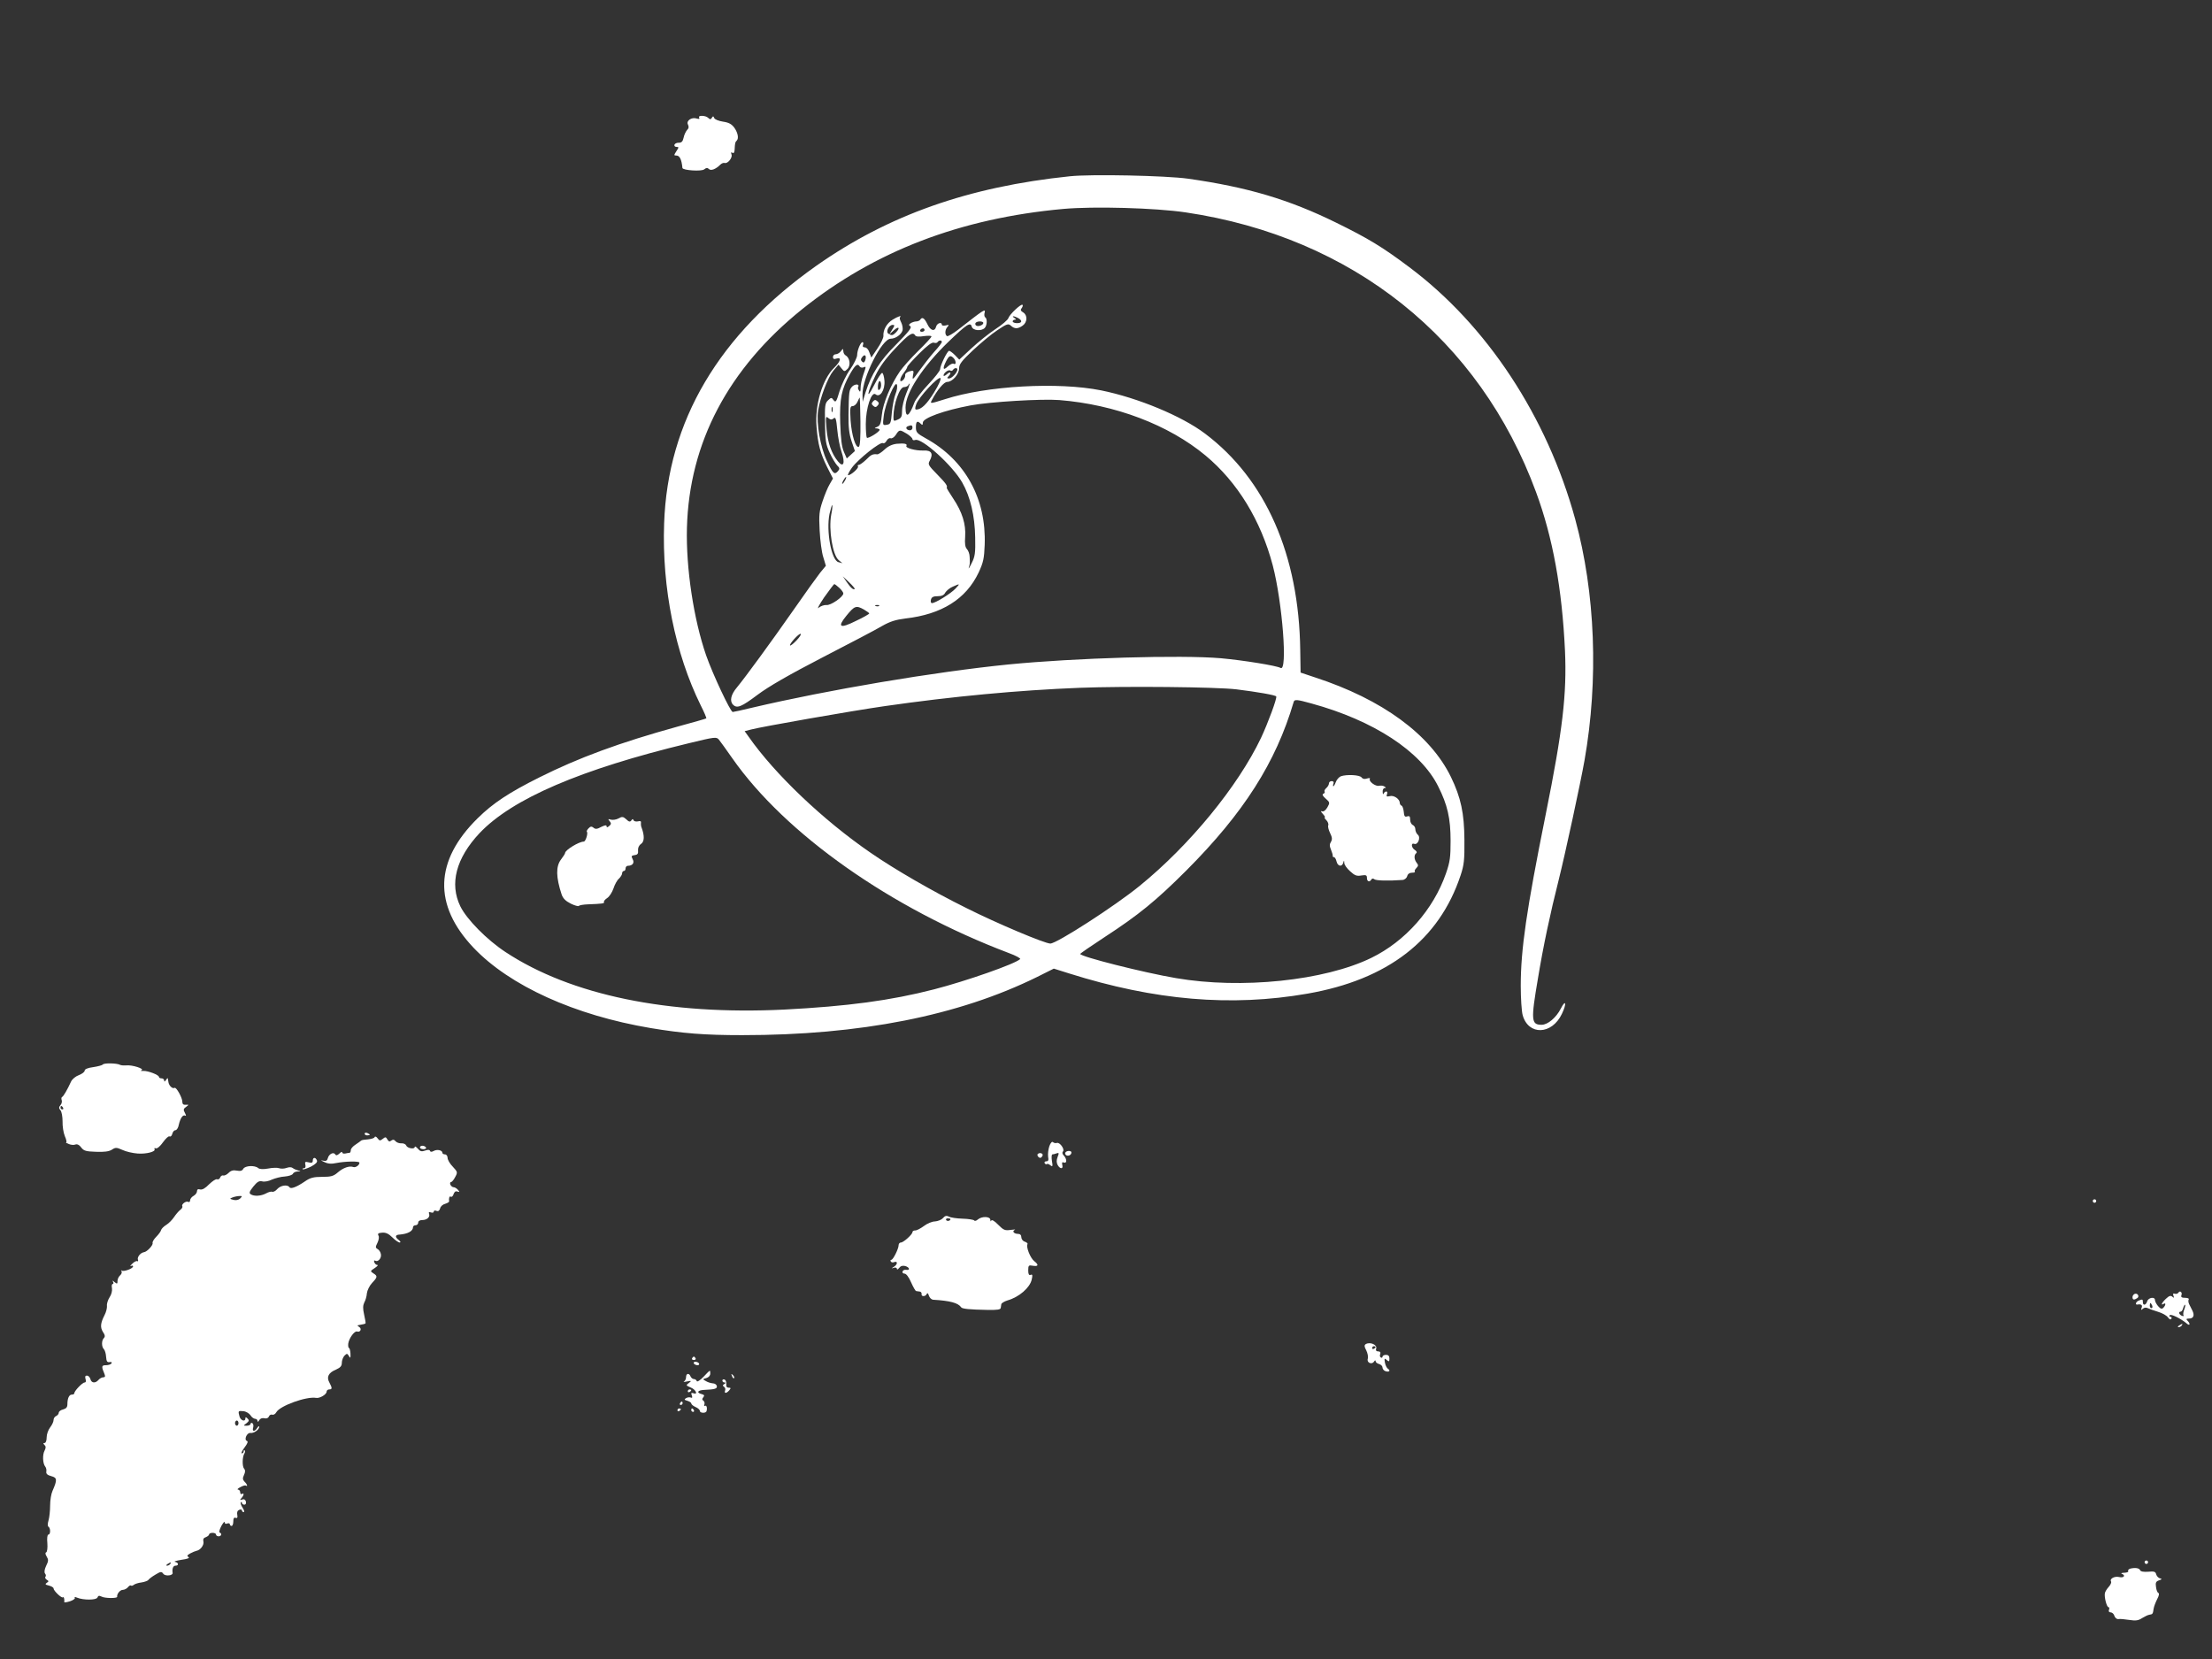 <?xml version="1.0" standalone="no"?>
<!DOCTYPE svg PUBLIC "-//W3C//DTD SVG 20010904//EN"
 "http://www.w3.org/TR/2001/REC-SVG-20010904/DTD/svg10.dtd">
<svg version="1.0" xmlns="http://www.w3.org/2000/svg"
 width="1280pt" height="960pt" viewBox="0 0 1280 960"
 preserveAspectRatio="xMidYMid meet">
<rect x="0" y="0" width="1280" height="960" fill="#333333" stroke="none"/>
<g transform="translate(0,960) scale(0.1,-0.1)"
fill="#ffffff" stroke="none">
<path d="M4046 8919 c4 -7 0 -9 -14 -5 -30 10 -63 -13 -51 -35 6 -12 5 -22 -5
-31 -7 -8 -17 -28 -20 -44 -5 -23 -12 -30 -28 -30 -11 1 -23 -5 -25 -11 -3 -7
3 -13 11 -13 15 0 15 -2 0 -25 -15 -23 -15 -25 0 -25 19 0 30 -22 35 -72 2
-14 111 -21 126 -8 12 10 19 10 27 2 12 -12 40 -1 66 25 8 8 19 12 25 10 18
-6 47 31 40 49 -4 12 -3 15 5 10 8 -5 12 2 13 18 2 38 3 44 12 52 13 13 7 45
-13 74 -16 22 -32 31 -66 36 -26 4 -48 13 -51 21 -5 12 -7 12 -14 1 -6 -10
-11 -10 -21 0 -15 15 -62 16 -52 1z"/>
<path d="M6191 8580 c-588 -61 -1050 -225 -1466 -517 -565 -398 -862 -900
-882 -1493 -13 -372 64 -752 212 -1052 20 -39 34 -73 32 -75 -2 -2 -76 -23
-164 -47 -340 -94 -573 -180 -803 -295 -174 -87 -268 -149 -356 -236 -250
-246 -258 -502 -24 -749 210 -221 586 -391 1025 -465 187 -31 311 -41 530 -41
682 0 1251 112 1707 337 l96 48 89 -28 c495 -156 936 -194 1378 -117 466 81
763 311 887 685 20 60 23 89 22 205 -1 154 -20 244 -78 364 -120 246 -397 449
-786 576 l-84 28 -2 129 c-7 552 -200 990 -551 1254 -135 102 -389 207 -601
250 -249 50 -662 27 -904 -51 -86 -27 -87 -27 -76 -6 31 59 70 106 89 106 30
0 69 44 69 79 0 23 15 43 80 104 44 41 107 94 141 116 56 38 64 40 79 26 21
-19 40 -19 68 1 27 19 29 60 3 76 -15 9 -17 15 -9 25 6 8 8 16 5 19 -8 8 -75
-55 -82 -77 -3 -10 -37 -39 -74 -63 -38 -25 -100 -75 -139 -111 l-71 -66 -25
26 c-14 14 -29 25 -34 25 -10 0 -52 -85 -52 -107 0 -8 -31 -48 -68 -87 -37
-39 -74 -87 -81 -106 -30 -81 -51 -93 -51 -28 0 85 99 236 248 380 106 102
128 116 135 88 6 -23 55 -28 75 -8 14 14 16 54 3 62 -5 3 -7 16 -3 28 6 24 -7
15 -154 -100 -30 -23 -59 -40 -64 -37 -14 9 -12 38 3 54 10 11 8 13 -10 8 -13
-3 -23 -1 -23 4 0 18 -28 9 -33 -11 -8 -31 -33 -24 -51 15 -17 35 -30 43 -41
25 -3 -5 -14 -10 -23 -10 -9 0 -24 -5 -32 -10 -12 -8 -12 -12 -2 -18 10 -7
-12 -34 -80 -103 -98 -98 -145 -173 -179 -278 l-17 -56 -1 41 c-2 96 112 324
163 324 28 0 62 24 69 49 2 11 -1 31 -8 45 -7 13 -11 27 -7 30 13 13 -13 5
-43 -14 -34 -21 -56 -60 -53 -95 0 -11 -15 -43 -35 -72 l-35 -52 -11 29 c-5
17 -17 30 -27 30 -10 0 -14 5 -10 15 3 8 2 15 -3 15 -11 0 -31 -47 -31 -75 0
-13 -18 -50 -40 -82 -23 -31 -50 -89 -62 -127 -18 -61 -22 -67 -34 -52 -12 17
-14 17 -32 0 -18 -17 -20 -31 -18 -134 1 -100 5 -122 27 -170 14 -31 34 -63
43 -73 15 -14 16 -20 6 -32 -21 -25 -30 -17 -65 58 -38 80 -62 218 -51 291 12
75 56 191 87 229 l31 37 17 -21 c16 -20 18 -21 35 -4 20 20 14 64 -10 78 -8 4
-14 16 -14 25 -1 16 -2 16 -14 0 -7 -10 -21 -18 -30 -18 -9 0 -16 -7 -16 -16
0 -11 6 -14 20 -9 32 10 24 -17 -14 -54 -67 -65 -112 -217 -101 -341 8 -102
22 -153 61 -232 l34 -67 -19 -33 c-11 -18 -29 -62 -41 -98 -19 -56 -22 -79
-17 -170 3 -58 12 -127 21 -154 l15 -50 -33 -40 c-18 -23 -86 -117 -151 -211
-137 -196 -280 -391 -330 -452 -36 -42 -44 -80 -23 -101 23 -23 49 -12 141 57
64 48 180 115 377 217 157 81 312 162 345 182 46 26 78 36 134 43 210 24 351
112 424 266 27 58 32 81 35 160 10 267 -113 491 -340 616 -52 29 -58 35 -58
65 0 34 8 40 28 20 9 -9 12 -8 12 6 0 27 122 71 276 100 113 21 412 39 514 31
323 -26 632 -143 846 -321 185 -154 320 -375 389 -636 56 -215 87 -619 45
-593 -22 13 -214 44 -345 56 -233 20 -844 2 -1230 -36 -428 -43 -1044 -147
-1482 -250 -58 -14 -108 -25 -113 -25 -13 0 -116 219 -154 328 -72 208 -117
505 -111 737 13 493 239 922 667 1266 418 335 915 526 1511 580 177 16 533 6
708 -20 965 -143 1701 -731 2028 -1620 97 -263 150 -558 167 -916 11 -252 -13
-459 -112 -950 -111 -552 -144 -779 -144 -990 0 -71 5 -147 11 -169 33 -119
169 -115 227 7 29 60 23 88 -6 31 -27 -53 -76 -94 -111 -94 -61 0 -63 25 -21
271 30 182 70 372 120 569 39 157 124 550 149 690 82 466 63 969 -54 1396
-163 594 -511 1122 -960 1458 -157 118 -239 167 -420 256 -276 136 -516 207
-860 256 -130 18 -560 27 -684 14z m-300 -820 c27 -15 24 -30 -6 -30 -14 0
-25 5 -25 10 0 6 6 10 13 10 8 0 7 4 -3 10 -20 13 -4 13 21 0z m-201 -29 c0
-12 -29 -23 -41 -15 -5 3 -7 10 -4 15 8 12 45 12 45 0z m-527 -38 l-17 -28 27
24 c28 26 38 14 11 -13 -18 -18 -24 -19 -43 -7 -17 11 2 51 25 51 12 0 12 -4
-3 -27z m187 -3 c0 -5 -7 -10 -16 -10 -8 0 -12 5 -9 10 3 6 10 10 16 10 5 0 9
-4 9 -10z m-54 -31 c4 -7 22 -9 50 -4 24 3 44 3 44 -2 0 -5 -34 -42 -76 -83
-42 -41 -89 -94 -106 -118 -54 -78 -99 -187 -105 -252 -5 -50 -10 -63 -27 -70
-17 -7 -18 -9 -3 -9 9 -1 17 -4 17 -8 0 -12 -67 -53 -74 -46 -3 4 -6 39 -6 79
0 93 33 192 57 172 25 -21 55 25 51 79 -2 24 -8 44 -13 45 -6 1 -27 -32 -48
-73 -47 -92 -40 -43 9 58 24 50 58 97 115 157 79 84 101 98 115 75z m154 -38
c0 -5 -20 -31 -44 -57 -24 -27 -62 -76 -86 -109 -38 -54 -42 -57 -37 -28 6 30
5 31 -21 24 -16 -5 -26 -14 -24 -23 1 -8 -5 -21 -13 -28 -23 -19 -20 11 5 43
11 14 20 29 20 34 0 5 31 39 69 77 46 46 74 67 85 63 8 -3 18 -2 21 3 8 12 25
13 25 1z m-444 -108 c-5 -12 -10 -13 -18 -5 -8 8 -8 15 3 28 15 18 25 4 15
-23z m512 15 c15 -15 16 -42 1 -33 -6 4 -21 -3 -35 -16 -27 -26 -31 -12 -9 31
17 33 25 36 43 18z m-543 -49 c4 -6 13 -8 21 -5 17 7 17 8 -1 -44 -8 -23 -15
-57 -15 -74 0 -23 -3 -27 -9 -16 -6 8 -8 17 -5 21 10 17 -17 19 -34 3 -19 -20
-20 -29 -22 -165 -1 -71 4 -112 18 -153 l19 -56 -23 -21 -24 -22 -17 39 c-12
28 -18 75 -21 166 -4 142 7 196 58 286 30 52 43 61 55 41z m565 -17 c0 -17
-32 -52 -48 -52 -12 0 -13 3 -4 12 20 20 13 32 -8 13 -11 -10 -20 -13 -20 -8
0 15 28 36 39 29 5 -4 12 -2 16 4 7 12 25 13 25 2z m-135 -133 c-42 -68 -73
-98 -102 -99 -9 0 -9 8 -1 31 14 40 128 163 140 151 5 -5 -10 -40 -37 -83z
m-314 18 c-8 -8 -11 -4 -11 14 0 33 14 47 18 19 2 -12 -1 -27 -7 -33z m91 -27
c-8 -19 -17 -66 -21 -105 -5 -64 -8 -70 -30 -73 -23 -4 -24 -3 -17 52 8 70 67
208 76 180 4 -10 0 -35 -8 -54z m62 3 c-13 -32 -24 -76 -24 -99 0 -34 -4 -43
-25 -52 -23 -11 -25 -10 -25 16 1 75 35 172 61 172 10 0 21 5 24 10 15 25 11
5 -11 -47z m-265 -162 c1 -91 -2 -141 -9 -146 -18 -11 -42 66 -48 153 -4 72
-3 82 12 82 9 0 22 11 28 25 6 14 12 25 13 25 1 0 3 -63 4 -139z m-162 57 c-3
-7 -5 -2 -5 12 0 14 2 19 5 13 2 -7 2 -19 0 -25z m7 -39 c11 10 15 -2 21 -66
4 -43 15 -101 25 -129 22 -64 11 -93 -21 -54 -37 45 -59 107 -66 187 -6 72 -5
77 10 64 13 -10 20 -11 31 -2z m456 -54 c0 -8 -6 -15 -14 -15 -20 0 -29 17
-14 23 22 9 28 7 28 -8z m-32 -35 c17 -11 32 -25 32 -31 0 -6 7 -8 16 -5 37
14 215 -146 272 -246 47 -82 73 -193 75 -318 2 -91 -1 -111 -21 -150 -12 -25
-20 -36 -16 -25 7 24 7 23 5 62 0 17 -8 38 -16 46 -10 11 -13 31 -10 71 5 73
-17 143 -69 221 -22 33 -39 61 -38 63 7 9 -5 26 -54 76 -52 53 -56 59 -44 80
22 41 10 61 -35 59 -46 -2 -108 15 -100 27 7 12 -11 16 -56 12 -26 -3 -50 -14
-70 -33 -17 -16 -37 -29 -43 -28 -25 3 -36 -2 -64 -31 -17 -16 -36 -30 -42
-30 -6 0 -9 -4 -5 -9 5 -10 -41 -51 -57 -51 -5 0 5 20 22 44 36 49 164 151
179 142 6 -4 15 2 21 13 6 11 16 18 24 15 7 -3 21 6 30 20 20 31 22 31 64 6z
m-358 -270 c-6 -11 -13 -20 -16 -20 -2 0 0 9 6 20 6 11 13 20 16 20 2 0 0 -9
-6 -20z m-80 -198 c-16 -86 8 -236 44 -264 l21 -17 -23 6 c-41 10 -72 180 -52
279 7 30 14 54 16 51 2 -2 0 -27 -6 -55z m136 -430 c-8 -7 -24 7 -47 41 l-22
32 36 -34 c20 -19 35 -37 33 -39z m-89 6 c13 -12 23 -26 23 -32 0 -20 -74 -71
-98 -67 -13 1 -33 -6 -45 -16 -11 -10 3 17 32 60 30 42 56 77 59 77 3 0 16
-10 29 -22z m672 -4 c-26 -28 -116 -84 -136 -84 -6 0 -9 8 -6 20 4 15 14 20
39 20 23 0 37 6 44 21 7 11 26 27 43 34 43 19 44 19 16 -11z m-442 -100 c-3
-3 -12 -4 -19 -1 -8 3 -5 6 6 6 11 1 17 -2 13 -5z m-88 -21 c17 -10 31 -20 31
-23 0 -3 -34 -23 -77 -43 -92 -46 -110 -37 -56 29 48 59 57 62 102 37z m-390
-179 c-18 -19 -35 -32 -37 -29 -7 7 52 72 61 67 5 -2 -6 -19 -24 -38z m2546
-283 c121 -15 225 -33 230 -41 6 -9 -48 -155 -88 -240 -134 -281 -413 -621
-702 -856 -142 -116 -480 -334 -517 -334 -32 0 -308 116 -487 206 -194 96
-414 223 -554 320 -275 189 -554 455 -705 671 l-23 32 39 10 c60 16 577 107
772 135 389 56 772 92 1129 106 263 10 789 5 906 -9z m435 -82 c358 -98 631
-276 732 -479 54 -107 72 -185 72 -315 0 -95 -3 -121 -27 -190 -73 -209 -235
-392 -432 -488 -271 -132 -752 -182 -1130 -117 -188 32 -556 125 -554 140 0 3
64 47 142 98 195 127 297 210 473 386 331 332 517 624 620 974 5 16 17 15 104
-9z m-3353 -316 c307 -439 917 -869 1601 -1128 41 -15 70 -31 65 -35 -29 -28
-312 -127 -498 -175 -252 -65 -502 -98 -866 -117 -672 -33 -1235 83 -1614 333
-108 71 -224 189 -261 264 -64 131 -25 279 111 424 189 199 584 369 1210 520
152 37 161 38 175 21 8 -10 43 -58 77 -107z"/>
<path d="M5051 7276 c-9 -10 -8 -16 3 -25 10 -9 16 -8 25 3 9 10 8 16 -3 25
-10 9 -16 8 -25 -3z"/>
<path d="M7759 5108 c-10 -4 -24 -19 -29 -33 -5 -14 -12 -25 -14 -25 -3 0 -3
7 0 15 4 9 0 15 -10 15 -9 0 -16 -6 -16 -14 0 -7 -7 -19 -15 -26 -8 -7 -13
-16 -10 -20 3 -5 -1 -11 -7 -13 -9 -4 -4 -13 13 -28 25 -22 25 -24 10 -51 -10
-17 -22 -26 -30 -23 -10 4 -9 -1 4 -15 10 -11 15 -20 11 -20 -4 0 0 -7 9 -16
9 -9 14 -23 11 -30 -3 -7 2 -27 11 -45 12 -25 13 -36 5 -50 -9 -14 -9 -25 0
-46 6 -15 11 -31 10 -35 -1 -5 2 -8 7 -8 5 0 12 -11 15 -25 7 -29 32 -33 39
-7 4 15 5 15 6 -2 0 -11 16 -32 34 -48 26 -24 38 -29 65 -24 27 4 32 2 32 -15
0 -20 15 -26 25 -9 4 7 11 8 18 2 10 -8 78 -10 163 -4 12 1 24 11 27 22 3 13
14 20 28 20 12 0 20 3 16 6 -3 4 1 13 9 21 12 12 12 18 2 30 -15 19 -17 45 -3
56 6 4 3 11 -7 18 -21 12 -25 44 -4 36 21 -8 39 38 20 53 -8 7 -14 21 -14 32
0 10 -7 21 -15 24 -8 4 -15 17 -15 31 0 19 -4 23 -17 19 -14 -5 -18 1 -20 27
-2 17 -7 33 -13 35 -5 2 -10 9 -10 16 0 22 -34 46 -58 39 -18 -4 -21 -2 -16
11 3 9 2 16 -4 16 -6 0 -13 -6 -15 -12 -3 -7 -6 -3 -6 10 -1 12 5 22 12 22 9
0 8 3 -2 9 -7 5 -21 6 -31 4 -20 -5 -62 26 -53 40 3 5 -4 6 -17 2 -15 -5 -25
-2 -31 6 -9 15 -86 19 -120 7z"/>
<path d="M3579 4864 c-13 -7 -33 -10 -44 -7 -17 5 -18 4 -7 -9 10 -12 9 -18
-3 -28 -11 -9 -15 -9 -15 -1 0 8 -10 6 -31 -4 -23 -13 -34 -14 -44 -5 -11 9
-18 9 -29 -3 -8 -8 -13 -17 -10 -20 8 -8 -7 -57 -18 -57 -28 0 -108 -49 -108
-66 0 -4 -11 -21 -24 -38 -30 -40 -29 -102 4 -202 8 -23 23 -38 53 -53 22 -11
44 -17 47 -13 3 4 26 8 53 9 80 3 97 5 92 13 -3 4 6 15 18 23 13 8 29 33 37
56 7 22 21 48 32 57 10 10 18 23 18 31 0 7 5 13 10 13 6 0 10 7 10 15 0 8 6
15 13 15 27 0 40 17 28 38 -9 18 -8 21 12 24 17 2 21 9 19 27 -1 15 5 29 18
38 19 13 20 47 3 93 -4 8 -5 21 -4 29 2 9 -4 12 -18 8 -11 -2 -22 0 -25 7 -3
8 -7 8 -13 -2 -7 -9 -14 -8 -29 7 -18 16 -24 17 -45 5z"/>
<path d="M595 3440 c-3 -4 -28 -11 -55 -15 -32 -4 -50 -12 -50 -20 0 -8 -15
-19 -33 -26 -19 -7 -39 -23 -46 -38 -21 -46 -44 -86 -52 -89 -4 -2 -5 -10 -2
-18 3 -8 0 -21 -7 -29 -10 -12 -10 -18 0 -30 7 -8 12 -37 12 -64 -1 -27 5 -66
13 -85 9 -20 12 -36 8 -37 -5 0 2 -4 15 -9 12 -5 29 -7 38 -3 11 4 23 -2 34
-17 15 -20 28 -23 86 -25 48 -2 75 2 91 12 21 14 27 14 61 -1 21 -10 60 -19
88 -21 51 -4 108 11 98 26 -3 5 1 7 8 4 7 -3 26 13 41 35 16 22 33 38 38 34 6
-3 13 3 16 15 3 12 11 21 18 21 8 0 17 15 20 33 9 38 24 59 37 51 6 -4 5 3 -2
16 -10 18 -9 24 7 35 17 13 17 13 -2 12 -14 -1 -20 4 -20 18 0 23 -35 86 -45
80 -11 -7 -31 11 -35 31 -2 10 -4 21 -4 24 -1 3 -6 -2 -11 -10 -6 -10 -10 -11
-10 -2 0 6 -7 12 -15 12 -8 0 -15 3 -15 8 0 12 -63 36 -90 35 -14 -1 -19 1
-11 4 20 8 -55 32 -88 28 -14 -1 -30 0 -36 3 -16 10 -94 12 -100 2z m-230
-250 c3 -5 1 -10 -4 -10 -6 0 -11 5 -11 10 0 6 2 10 4 10 3 0 8 -4 11 -10z"/>
<path d="M2110 3040 c0 -6 7 -10 15 -10 8 0 15 2 15 4 0 2 -7 6 -15 10 -8 3
-15 1 -15 -4z"/>
<path d="M2168 3020 c-2 -6 -19 -11 -38 -13 -19 -1 -37 -4 -40 -7 -3 -3 -17
-13 -32 -23 -16 -10 -28 -24 -28 -32 0 -8 -3 -15 -7 -16 -5 0 -16 -2 -25 -4
-10 -2 -18 1 -18 7 0 5 -7 2 -16 -7 -12 -11 -19 -13 -24 -5 -10 16 -37 2 -43
-22 -4 -15 -11 -18 -29 -14 -14 4 -12 1 8 -8 22 -11 42 -12 70 -6 50 10 134
12 134 2 0 -15 -23 -30 -36 -25 -22 8 -58 -4 -90 -32 -24 -21 -39 -25 -90 -25
-49 0 -69 -5 -99 -26 -50 -34 -83 -46 -90 -34 -11 17 -51 11 -70 -10 -10 -12
-24 -19 -30 -16 -6 2 -22 -2 -36 -10 -28 -15 -68 -18 -88 -5 -11 7 -8 16 15
45 22 27 33 34 51 30 13 -4 38 1 56 10 19 8 52 17 75 18 23 2 44 9 47 16 2 6
15 13 27 13 21 1 21 2 3 6 -11 3 -25 9 -31 14 -7 6 -21 6 -35 1 -13 -5 -33 -6
-44 -2 -10 4 -39 3 -64 -2 -28 -5 -49 -4 -57 3 -20 17 -75 14 -86 -4 -6 -12
-17 -15 -37 -11 -21 4 -34 1 -48 -13 -11 -11 -25 -17 -31 -15 -7 2 -15 -3 -18
-12 -3 -8 -11 -13 -18 -10 -7 3 -27 -11 -46 -29 -21 -22 -39 -33 -52 -30 -12
4 -18 0 -18 -10 0 -9 -9 -21 -20 -27 -11 -6 -20 -18 -20 -26 0 -8 -5 -12 -10
-9 -13 8 -42 -14 -35 -25 3 -5 -3 -15 -13 -22 -9 -7 -25 -26 -35 -41 -10 -15
-30 -36 -45 -45 -15 -9 -28 -23 -30 -30 -1 -7 -14 -25 -28 -39 -14 -14 -23
-30 -21 -36 4 -12 -32 -51 -50 -53 -20 -3 -40 -28 -35 -43 3 -8 1 -11 -4 -9
-5 3 -18 -4 -29 -15 -11 -11 -14 -17 -7 -13 6 4 12 3 12 -2 0 -13 -56 -33 -66
-24 -4 4 -4 2 -1 -4 4 -7 0 -17 -8 -24 -8 -7 -15 -21 -15 -32 0 -18 -2 -19
-17 -7 -11 10 -14 10 -9 2 4 -7 3 -13 -2 -13 -5 0 -7 -11 -4 -25 2 -15 -3 -36
-14 -52 -10 -16 -17 -38 -15 -50 1 -12 -5 -36 -14 -53 -24 -47 -26 -71 -9 -98
12 -17 13 -27 5 -35 -14 -14 -14 -50 0 -64 6 -6 12 -26 13 -45 2 -26 6 -32 20
-30 11 2 15 -1 11 -7 -3 -6 -18 -11 -32 -11 -26 0 -27 -7 -8 -52 5 -13 3 -18
-8 -18 -8 0 -20 -7 -27 -15 -18 -21 -41 -19 -47 5 -3 11 -12 20 -20 20 -10 0
-12 -6 -8 -20 4 -12 2 -20 -6 -20 -12 0 -59 -49 -59 -62 0 -5 -6 -8 -14 -8
-16 0 -26 -21 -26 -56 0 -17 -7 -25 -25 -30 -14 -3 -25 -12 -25 -19 0 -7 -7
-15 -15 -19 -8 -3 -15 -13 -15 -23 0 -10 -9 -29 -20 -43 -11 -14 -20 -40 -20
-57 0 -19 -5 -33 -12 -33 -9 0 -9 -3 0 -12 8 -8 8 -16 0 -32 -13 -24 -11 -75
4 -93 5 -6 8 -19 6 -29 -2 -12 6 -20 29 -26 34 -9 35 -21 7 -85 -8 -17 -14
-55 -14 -85 0 -29 -4 -68 -9 -85 -6 -20 -6 -35 0 -38 12 -8 12 -45 -1 -45 -6
0 -9 -21 -6 -50 2 -27 -1 -51 -7 -53 -6 -2 -5 -11 3 -24 11 -18 11 -26 -3 -54
-10 -21 -12 -38 -6 -45 5 -6 6 -14 2 -18 -4 -4 -1 -11 7 -17 13 -8 13 -10 1
-18 -12 -8 -9 -11 12 -16 15 -4 27 -11 27 -17 0 -13 47 -58 54 -51 5 6 10 -10
8 -28 -1 -3 14 -1 33 5 18 6 31 15 28 20 -4 6 1 6 13 1 36 -15 112 -15 118 1
4 11 10 12 24 5 18 -10 91 -11 90 -1 -3 16 17 40 32 40 10 0 23 7 30 15 7 9
15 13 18 10 3 -3 10 -1 16 4 6 5 26 12 45 14 19 3 37 10 40 15 3 5 21 19 40
30 31 19 36 19 46 5 11 -15 56 -11 54 5 -4 24 3 42 16 42 21 0 19 18 -2 22
-10 2 7 7 37 12 35 5 49 10 41 16 -11 6 -8 11 10 21 13 7 30 14 36 15 23 4 45
34 40 54 -3 13 1 21 14 25 10 4 19 11 19 16 0 5 9 9 20 9 11 0 20 -4 20 -10 0
-5 7 -10 15 -10 16 0 21 16 6 22 -5 2 0 19 10 38 11 19 19 29 19 21 0 -8 6
-11 15 -7 8 3 15 1 15 -4 0 -6 5 -10 10 -10 6 0 10 12 10 26 0 18 4 24 13 21
10 -4 13 2 10 17 -3 15 1 25 11 29 9 4 16 2 16 -3 0 -6 5 -10 10 -10 6 0 3 11
-6 25 -9 14 -14 28 -10 32 3 3 6 2 6 -4 0 -5 6 -10 14 -10 8 0 11 7 9 18 -3
11 -11 16 -21 12 -14 -5 -15 -3 -5 8 15 16 17 33 3 24 -5 -3 -10 1 -10 9 0 9
-6 16 -12 16 -7 1 -2 7 12 14 14 8 28 12 32 10 13 -9 9 7 -7 22 -11 12 -12 20
-3 39 8 17 8 28 0 37 -11 14 -10 67 2 87 5 7 5 15 2 18 -3 4 -6 1 -6 -5 0 -7
-5 -12 -11 -12 -5 0 2 15 16 34 17 22 22 35 14 38 -19 6 0 49 20 46 20 -3 51
19 51 36 0 6 -5 3 -11 -6 -14 -24 -32 -23 -24 1 3 11 1 22 -5 26 -5 3 -10 1
-10 -4 0 -6 -10 -11 -22 -11 -21 0 -21 0 -2 14 15 12 17 17 7 27 -10 10 -13
10 -13 1 0 -21 -27 -13 -34 11 -9 33 -8 34 22 31 15 -1 33 -12 41 -23 7 -12
20 -21 27 -21 8 0 14 -6 14 -12 0 -8 5 -6 10 4 6 10 18 14 30 11 12 -3 22 1
26 10 3 9 12 13 19 11 7 -3 18 3 24 14 20 37 175 93 230 83 21 -4 61 20 61 36
0 7 7 13 15 13 18 0 18 8 1 40 -18 32 -5 57 39 75 24 11 33 20 33 39 0 14 7
32 15 41 14 14 17 14 26 -2 9 -15 10 -12 9 15 -1 17 -5 32 -9 32 -3 0 -5 11
-4 24 4 32 37 77 52 71 18 -6 28 16 12 26 -8 5 -12 9 -9 10 33 6 42 8 45 11 2
2 -2 24 -8 51 -8 35 -7 53 1 70 7 12 14 36 15 53 2 17 15 44 30 60 32 34 33
40 7 56 -18 12 -18 13 8 30 15 10 22 18 16 18 -7 0 -15 7 -18 16 -3 9 -2 12 5
9 16 -10 38 14 33 38 -2 11 -10 25 -19 29 -13 8 -13 12 -1 36 8 17 11 34 6 42
-6 12 -1 15 21 17 21 2 38 -6 59 -27 17 -17 36 -30 43 -30 7 1 5 6 -5 14 -24
18 -22 31 5 32 47 4 77 20 77 43 0 6 7 11 15 11 8 0 15 7 15 15 0 9 9 15 23
15 28 0 47 18 40 36 -4 10 0 12 11 8 9 -3 16 -1 16 5 0 6 7 8 16 4 10 -4 17 1
21 15 2 11 16 23 29 26 13 4 23 10 23 14 -3 19 2 33 10 27 5 -3 13 4 16 16 5
13 12 18 22 14 13 -4 14 -3 3 10 -7 8 -18 15 -25 15 -7 0 -15 7 -19 15 -3 8
-1 15 4 15 5 0 16 13 24 29 15 27 14 30 -14 60 -17 17 -30 40 -30 51 0 11 -7
20 -15 20 -8 0 -15 4 -15 9 0 15 -30 22 -50 11 -12 -7 -20 -6 -22 1 -2 6 -12
7 -28 1 -20 -7 -29 -5 -42 11 -10 11 -18 16 -18 10 0 -15 -43 -8 -49 8 -3 8
-16 14 -28 13 -13 -1 -28 5 -34 12 -8 10 -15 11 -25 4 -9 -8 -15 -6 -22 6 -9
16 -12 16 -27 4 -15 -12 -19 -12 -30 3 -7 10 -15 13 -17 7z m-778 -355 c-10
-9 -24 -12 -40 -8 -22 6 -22 7 -4 14 10 4 28 8 39 8 17 1 18 -1 5 -14z m-10
-1300 c0 -8 -4 -15 -10 -15 -5 0 -10 7 -10 15 0 8 5 15 10 15 6 0 10 -7 10
-15z m-395 -815 c-3 -5 -12 -10 -18 -10 -7 0 -6 4 3 10 19 12 23 12 15 0z"/>
<path d="M6072 2967 c-6 -18 -9 -45 -7 -60 4 -20 1 -27 -10 -27 -9 0 -13 -5
-10 -11 4 -6 10 -8 13 -5 3 3 12 0 20 -7 13 -10 15 -7 9 26 -3 20 -2 37 3 37
5 0 16 3 24 6 14 5 15 2 6 -21 -7 -18 -7 -32 0 -46 14 -25 34 -25 27 0 -3 14
-1 18 9 14 19 -7 18 21 0 40 -9 9 -11 18 -5 24 12 12 -19 56 -36 49 -7 -2 -17
0 -22 5 -5 5 -14 -4 -21 -24z"/>
<path d="M2430 2960 c0 -5 9 -10 21 -10 11 0 17 5 14 10 -3 6 -13 10 -21 10
-8 0 -14 -4 -14 -10z"/>
<path d="M6165 2931 c-3 -5 -1 -12 5 -16 12 -7 30 2 30 16 0 12 -27 12 -35 0z"/>
<path d="M6005 2922 c-6 -6 4 -22 15 -22 4 0 10 6 13 13 5 13 -17 20 -28 9z"/>
<path d="M1810 2884 c0 -12 -6 -15 -24 -10 -20 5 -23 3 -19 -14 3 -12 0 -20
-8 -20 -7 0 -10 -3 -7 -6 3 -3 24 4 47 15 28 15 39 26 35 36 -8 20 -24 19 -24
-1z"/>
<path d="M12110 2650 c0 -5 5 -10 10 -10 6 0 10 5 10 10 0 6 -4 10 -10 10 -5
0 -10 -4 -10 -10z"/>
<path d="M5456 2551 c-9 -10 -30 -18 -46 -19 -16 0 -45 -12 -63 -26 -19 -14
-41 -26 -50 -26 -10 0 -17 -4 -17 -10 0 -13 -52 -60 -67 -60 -7 0 -13 -7 -13
-15 0 -21 -32 -85 -42 -85 -5 0 -7 -4 -3 -10 3 -5 12 -7 20 -3 21 7 19 -14 -2
-27 -17 -11 -17 -11 0 -6 9 3 17 0 17 -6 0 -7 6 -4 13 5 8 11 20 15 35 11 25
-7 31 -26 6 -22 -10 2 -19 -3 -21 -9 -3 -7 2 -13 11 -13 10 0 25 -20 38 -50
12 -27 25 -51 30 -51 4 -1 14 -2 21 -3 6 -1 11 -7 10 -14 -4 -16 24 -16 30 1
4 7 8 3 12 -10 4 -13 15 -23 24 -24 99 -6 145 -18 163 -44 7 -9 48 -13 153
-15 57 -1 75 2 76 12 1 4 2 13 3 20 0 7 17 17 36 23 67 19 129 73 140 120 6
26 5 32 -6 28 -10 -4 -14 4 -14 26 0 28 3 31 24 27 35 -6 39 4 11 26 -23 18
-49 83 -39 99 2 4 -5 10 -16 14 -11 3 -20 15 -20 26 0 12 -7 19 -19 19 -24 0
-36 16 -19 23 7 3 -4 3 -24 0 -33 -5 -41 -1 -72 30 -21 22 -37 31 -40 24 -2
-7 -5 -5 -5 4 -1 21 -50 22 -73 2 -9 -8 -18 -10 -21 -5 -3 4 -33 9 -67 10 -33
1 -69 6 -79 12 -14 7 -23 5 -35 -9z m44 -5 c0 -11 -19 -15 -25 -6 -3 5 1 10 9
10 9 0 16 -2 16 -4z"/>
<path d="M12605 2119 c-4 -5 -13 -8 -21 -5 -9 3 -11 0 -7 -12 5 -13 3 -14 -6
-6 -10 9 -19 6 -37 -11 -24 -22 -33 -42 -14 -30 14 9 13 -8 -2 -23 -8 -8 -16
-6 -30 10 -10 12 -18 27 -18 35 0 21 -38 15 -45 -7 -7 -23 -25 -27 -25 -5 0
17 -2 18 -24 9 -16 -6 -23 -25 -8 -23 22 4 31 -3 25 -18 -5 -14 -3 -16 7 -6 8
7 19 8 29 3 9 -4 35 -14 59 -21 24 -7 49 -21 57 -32 8 -12 15 -15 20 -8 3 6 1
11 -5 11 -6 0 -9 4 -5 9 6 10 63 -18 98 -47 19 -17 24 -3 5 16 -9 9 -7 12 9
12 26 0 33 18 20 45 -6 11 -14 28 -19 38 -5 10 -6 22 -3 27 4 6 -6 10 -20 10
-20 0 -26 4 -22 15 7 17 -9 30 -18 14z m-151 -74 c3 -8 1 -15 -4 -15 -6 0 -10
7 -10 15 0 8 2 15 4 15 2 0 6 -7 10 -15z m186 -21 c-6 -14 -8 -30 -5 -35 4 -5
-1 -6 -9 -3 -17 7 -22 24 -7 24 5 0 11 9 14 20 3 11 8 20 11 20 3 0 1 -12 -4
-26z"/>
<path d="M12353 2113 c-7 -3 -13 -11 -13 -19 0 -16 9 -18 27 -6 15 9 3 31 -14
25z"/>
<path d="M12610 1930 c-9 -6 -10 -10 -3 -10 6 0 15 5 18 10 8 12 4 12 -15 0z"/>
<path d="M7903 1822 c-9 -6 -9 -14 3 -36 8 -16 12 -37 9 -48 -8 -23 23 -37 36
-17 5 8 9 9 9 3 0 -7 9 -14 20 -17 11 -3 20 -12 20 -20 0 -8 7 -18 16 -21 21
-8 33 2 16 13 -7 4 -15 20 -18 36 -4 25 -3 27 11 15 13 -11 15 -9 15 9 0 14
-6 21 -20 21 -11 0 -20 -5 -20 -11 0 -5 -4 -8 -10 -4 -5 3 -7 12 -3 20 3 10
-1 15 -12 15 -11 0 -15 5 -12 15 9 23 -35 42 -60 27z m57 -16 c0 -3 -4 -8 -10
-11 -5 -3 -10 -1 -10 4 0 6 5 11 10 11 6 0 10 -2 10 -4z"/>
<path d="M4005 1740 c-3 -5 1 -10 10 -10 9 0 13 5 10 10 -3 6 -8 10 -10 10 -2
0 -7 -4 -10 -10z"/>
<path d="M4015 1710 c3 -5 13 -10 21 -10 8 0 12 5 9 10 -3 6 -13 10 -21 10 -8
0 -12 -4 -9 -10z"/>
<path d="M4071 1633 c-20 -21 -37 -31 -39 -25 -2 7 -10 12 -17 12 -7 0 -15 7
-19 15 -8 21 -26 19 -26 -4 0 -11 -6 -22 -12 -25 -7 -3 1 -4 17 0 27 5 28 4
11 -9 -18 -13 -17 -14 11 -26 30 -12 44 -44 15 -33 -12 4 -14 1 -9 -12 5 -13
3 -17 -6 -13 -8 3 -20 1 -28 -4 -11 -7 -9 -10 9 -15 12 -4 22 -10 22 -15 0 -5
11 -15 25 -21 14 -6 25 -16 25 -23 0 -12 33 -14 38 -2 6 17 1 38 -8 32 -5 -3
-7 0 -4 8 3 8 0 18 -6 22 -8 5 -8 10 0 20 8 9 5 14 -10 18 -31 8 -24 22 13 24
65 3 78 7 75 23 -2 8 -12 15 -23 15 -11 1 -29 6 -40 13 -20 11 -20 12 3 18 13
4 22 14 22 25 0 24 2 25 -39 -18z"/>
<path d="M4236 1637 c3 -10 9 -15 12 -12 3 3 0 11 -7 18 -10 9 -11 8 -5 -6z"/>
<path d="M4180 1611 c0 -6 6 -11 13 -11 9 0 8 -3 -2 -9 -10 -6 -10 -10 -1 -16
6 -4 9 -13 6 -21 -7 -19 8 -18 24 1 10 12 10 15 -4 15 -10 0 -15 7 -13 21 1
12 -4 24 -10 26 -7 3 -13 0 -13 -6z"/>
<path d="M3980 1549 c0 -5 5 -7 10 -4 6 3 10 8 10 11 0 2 -4 4 -10 4 -5 0 -10
-5 -10 -11z"/>
<path d="M3935 1480 c-3 -5 -1 -10 4 -10 6 0 11 5 11 10 0 6 -2 10 -4 10 -3 0
-8 -4 -11 -10z"/>
<path d="M3920 1439 c0 -5 5 -7 10 -4 6 3 10 8 10 11 0 2 -4 4 -10 4 -5 0 -10
-5 -10 -11z"/>
<path d="M4000 1440 c0 -5 5 -10 11 -10 5 0 7 5 4 10 -3 6 -8 10 -11 10 -2 0
-4 -4 -4 -10z"/>
<path d="M12410 560 c0 -5 5 -10 10 -10 6 0 10 5 10 10 0 6 -4 10 -10 10 -5 0
-10 -4 -10 -10z"/>
<path d="M12327 523 c-9 -3 -15 -9 -12 -14 4 -5 -6 -9 -22 -10 -15 0 -22 -3
-15 -6 24 -9 12 -25 -14 -19 -27 7 -58 -9 -48 -26 3 -5 -3 -19 -14 -31 -11
-12 -21 -29 -22 -37 -4 -23 11 -80 21 -80 5 0 6 -7 3 -15 -4 -9 0 -15 9 -15 9
0 19 -9 22 -20 4 -12 14 -20 23 -19 9 2 38 -1 64 -5 37 -6 53 -3 74 11 15 9
33 18 41 19 20 3 21 5 25 34 2 14 12 39 21 57 10 18 13 33 7 35 -6 2 -12 17
-14 35 -4 25 0 32 17 38 18 6 19 8 6 12 -10 2 -19 13 -22 23 -4 16 -12 18 -46
15 -27 -2 -44 1 -47 9 -5 12 -27 16 -57 9z"/>
</g>
</svg>

